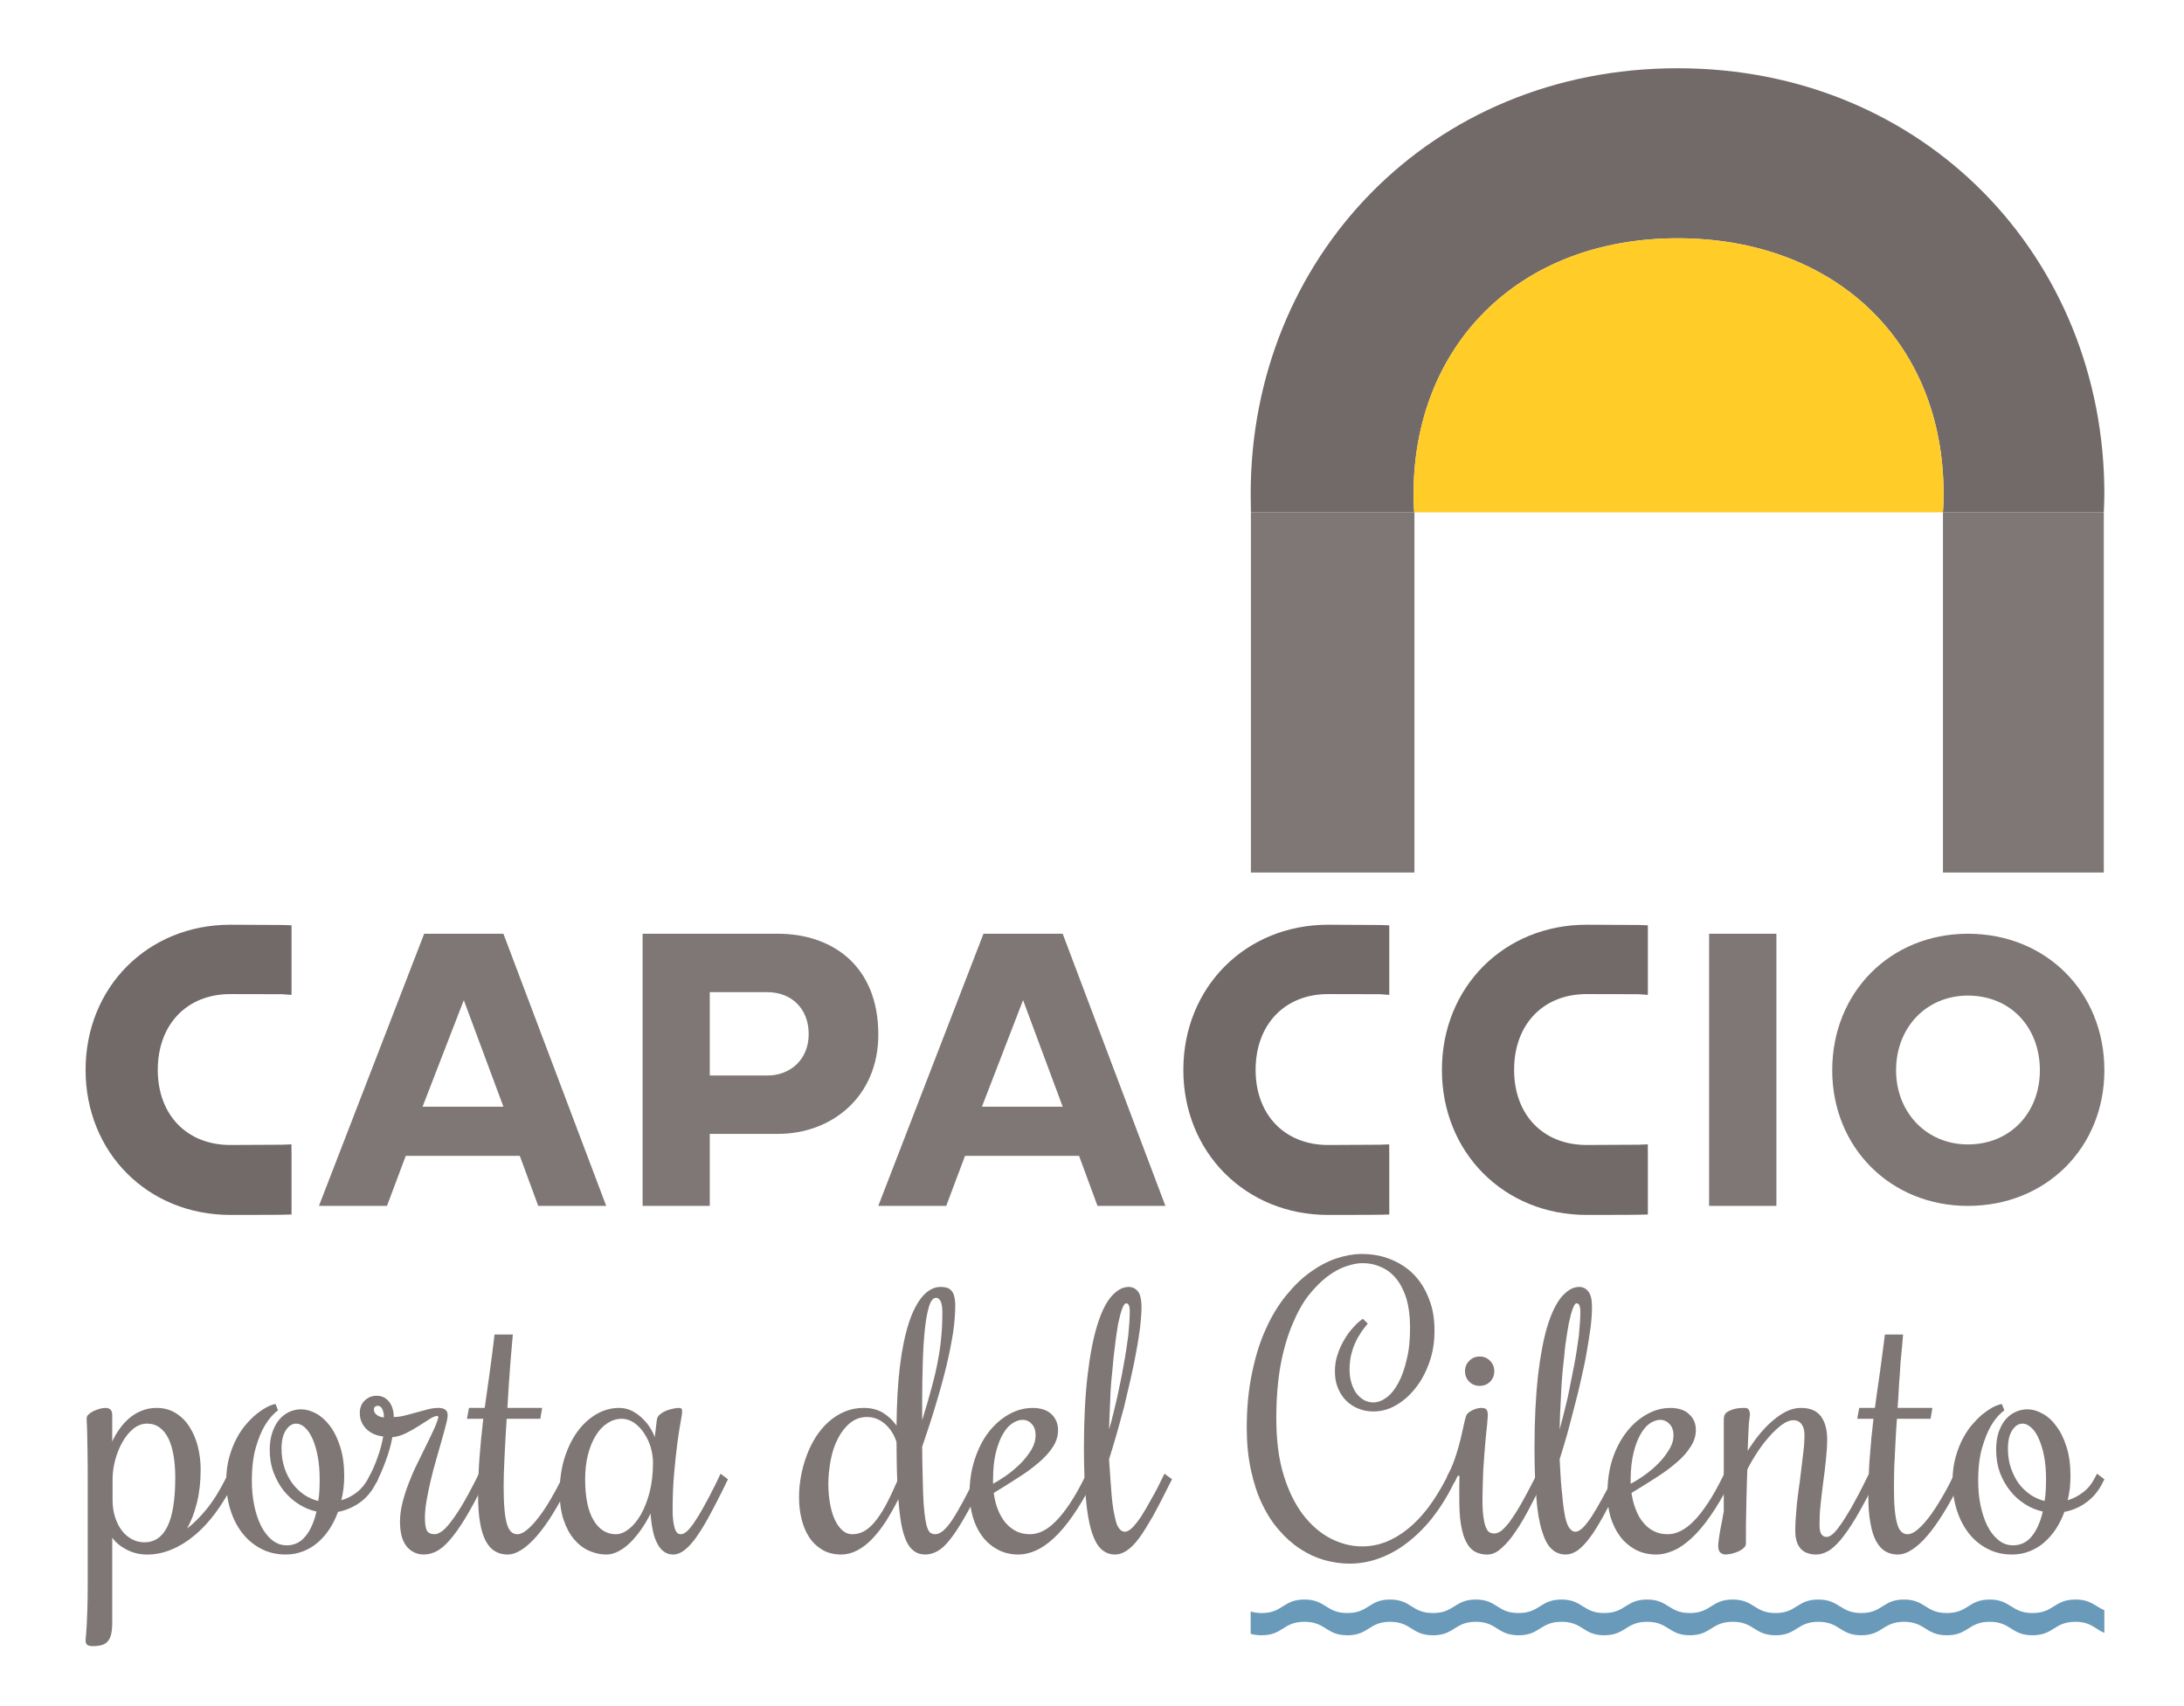 <?xml version="1.0" encoding="utf-8"?>
<!-- Generator: Adobe Illustrator 17.0.0, SVG Export Plug-In . SVG Version: 6.00 Build 0)  -->
<!DOCTYPE svg PUBLIC "-//W3C//DTD SVG 1.1//EN" "http://www.w3.org/Graphics/SVG/1.1/DTD/svg11.dtd">
<svg version="1.1" id="Livello_1" xmlns="http://www.w3.org/2000/svg" xmlns:xlink="http://www.w3.org/1999/xlink" x="0px" y="0px"
	 width="192px" height="150px" viewBox="0 0 192 150" enable-background="new 0 0 192 150" xml:space="preserve">
<g>
	<g>
		<g>
			<g>
				<path fill="#699ABA" d="M182.456,140.63c-1.887,0-1.887,1.187-3.776,1.187c-1.886,0-1.886-1.187-3.761-1.187
					c-1.877,0-1.877,1.187-3.766,1.187c-1.888,0-1.888-1.187-3.775-1.187c-1.871,0-1.871,1.187-3.749,1.187
					c-1.889,0-1.889-1.187-3.778-1.187c-1.883,0-1.883,1.187-3.757,1.187c-1.88,0-1.88-1.187-3.769-1.187
					c-1.888,0-1.888,1.187-3.766,1.187c-1.877,0-1.877-1.187-3.758-1.187c-1.888,0-1.888,1.187-3.777,1.187
					c-1.878,0-1.878-1.187-3.75-1.187c-1.887,0-1.887,1.187-3.776,1.187c-1.887,0-1.887-1.187-3.749-1.187
					c-1.887,0-1.887,1.187-3.775,1.187c-1.888,0-1.888-1.187-3.777-1.187c-1.86,0-1.86,1.187-3.748,1.187
					c-1.888,0-1.888-1.187-3.776-1.187c-1.889,0-1.889,1.187-3.748,1.187c-0.411,0-0.719-0.056-0.975-0.144v1.969
					c0.255,0.077,0.564,0.129,0.975,0.129c1.86,0,1.86-1.184,3.749-1.184c1.647,0,1.873,0.903,3.123,1.13
					c0.209,0.034,0.411,0.055,0.654,0.055c1.888,0,1.888-1.184,3.748-1.184c1.889,0,1.889,1.184,3.777,1.184
					c0.427,0,0.745-0.059,1.035-0.154c0.933-0.316,1.28-1.031,2.743-1.031c1.86,0,1.86,1.184,3.749,1.184
					c1.889,0,1.889-1.184,3.777-1.184c1.888,0,1.888,1.184,3.748,1.184c1.887,0,1.887-1.184,3.776-1.184
					c1.887,0,1.887,1.184,3.756,1.184c1.88,0,1.88-1.184,3.769-1.184c1.887,0,1.887,1.184,3.769,1.184
					c1.876,0,1.876-1.184,3.755-1.184c1.89,0,1.89,1.184,3.777,1.184c1.881,0,1.881-1.184,3.757-1.184
					c1.88,0,1.88,1.184,3.768,1.184c1.888,0,1.888-1.184,3.766-1.184c1.875,0,1.875,1.184,3.76,1.184
					c1.886,0,1.886-1.184,3.774-1.184c1.353,0,1.729,0.635,2.544,0.977v-1.991C184.183,141.227,183.812,140.63,182.456,140.63"/>
			</g>
		</g>
		<g>
			<g>
				<polygon fill="#7F7775" points="184.949,45.044 184.901,45.044 170.809,45.044 170.809,76.711 184.949,76.711 				"/>
				<polygon fill="#7F7775" points="109.989,45.044 109.97,45.044 109.97,76.711 124.346,76.711 124.346,45.044 				"/>
			</g>
			<path fill="#716A69" d="M124.271,43.421c0-12.88,9.081-22.472,23.214-22.472c13.703,0,23.38,8.968,23.38,22.472
				c0,0.546-0.013,1.091-0.06,1.623h14.144c0.022-0.531,0.049-1.075,0.049-1.623C184.998,22.701,169.224,6,147.485,6
				c-21.76,0-37.535,16.701-37.535,37.421c0,0.547,0.007,1.091,0.02,1.623h14.359C124.281,44.512,124.271,43.968,124.271,43.421z"/>
		</g>
		<g>
			<g>
				<path fill="#7F7775" d="M37.29,82.094h6.966l9.037,23.928h-5.976l-1.62-4.399H35.671l-1.651,4.399h-5.982L37.29,82.094z
					 M37.148,97.299h7.108l-3.482-9.365L37.148,97.299z"/>
				<path fill="#7F7775" d="M56.492,82.094h11.891c4.744,0,8.832,2.781,8.832,8.865c0,5.461-4.088,8.732-8.832,8.732h-5.986v6.33
					h-5.905V82.094z M62.397,87.23v7.327h5.069c2.045,0,3.628-1.441,3.628-3.631c0-2.321-1.583-3.696-3.628-3.696H62.397z"/>
				<path fill="#7F7775" d="M86.46,82.094h6.963l9.03,23.928h-5.97l-1.619-4.399H84.837l-1.653,4.399h-5.972L86.46,82.094z
					 M86.324,97.299h7.099l-3.483-9.365L86.324,97.299z"/>
			</g>
			<path fill="#716A69" d="M116.748,81.302c-7.233,0-12.718,5.491-12.718,12.763c0,7.262,5.485,12.75,12.718,12.75
				c0.053,0,4.445-0.002,4.637-0.019l0.749-0.019v-5.341l-0.007-0.825l-0.811,0.032c-0.28,0.007-4.204,0.023-4.568,0.023
				c-3.801,0-6.365-2.654-6.365-6.601c0-3.996,2.565-6.666,6.365-6.666c0.312,0,4.321,0.004,4.564,0.01l0.822,0.06v-6.115
				l-0.749-0.029C121.191,81.32,116.799,81.302,116.748,81.302z"/>
			<path fill="#716A69" d="M139.48,87.399c0.312,0,4.293,0.004,4.537,0.01l0.849,0.058v-6.114l-0.776-0.029
				c-0.194-0.004-4.576-0.022-4.609-0.022c-7.262,0-12.719,5.491-12.719,12.763c0,7.262,5.457,12.75,12.719,12.75
				c0.033,0,4.417-0.002,4.609-0.019l0.776-0.019v-5.341l-0.005-0.825l-0.839,0.032c-0.255,0.007-4.178,0.023-4.541,0.023
				c-3.828,0-6.372-2.654-6.372-6.601C133.108,90.069,135.652,87.399,139.48,87.399z"/>
			<path fill="#716A69" d="M20.242,81.302c-7.251,0-12.718,5.491-12.718,12.763c0,7.262,5.467,12.75,12.718,12.75
				c0.04,0,4.428-0.002,4.624-0.019l0.763-0.019v-5.341l-0.007-0.825l-0.827,0.032c-0.264,0.007-4.188,0.023-4.552,0.023
				c-3.813,0-6.373-2.654-6.373-6.601c0-3.996,2.561-6.666,6.373-6.666c0.313,0,4.302,0.004,4.545,0.01l0.841,0.058v-6.114
				l-0.763-0.029C24.668,81.32,20.281,81.302,20.242,81.302z"/>
			<path fill="#7F7775" d="M150.25,82.094h5.917v23.928h-5.917V82.094z"/>
			<path fill="#7F7775" d="M173.001,82.094c6.879,0,11.999,5.13,11.999,12.004c0,6.792-5.119,11.924-11.999,11.924
				c-6.796,0-11.926-5.132-11.926-11.924C161.076,87.225,166.205,82.094,173.001,82.094z M173.001,100.617
				c3.766,0,6.329-2.828,6.329-6.518c0-3.76-2.563-6.567-6.329-6.567c-3.656,0-6.313,2.807-6.313,6.567
				C166.689,97.789,169.346,100.617,173.001,100.617z"/>
		</g>
		<g>
			<g>
				<path fill="#7F7775" d="M9.867,126.74c0.175-0.388,0.389-0.762,0.649-1.119c0.249-0.352,0.532-0.672,0.862-0.946
					c0.325-0.274,0.682-0.49,1.084-0.647c0.4-0.162,0.835-0.245,1.305-0.245c0.633,0,1.188,0.15,1.671,0.449
					c0.483,0.293,0.888,0.695,1.208,1.196c0.327,0.497,0.573,1.075,0.743,1.726c0.166,0.662,0.251,1.34,0.251,2.043
					c0,1.078-0.11,2.051-0.326,2.922c-0.215,0.86-0.5,1.62-0.868,2.268c0.561-0.43,1.139-1,1.721-1.714
					c0.582-0.712,1.159-1.639,1.722-2.77l0.158-0.333l0.646,0.488l-0.156,0.332c-0.48,0.967-1.017,1.836-1.591,2.618
					c-0.576,0.773-1.186,1.434-1.831,1.97c-0.646,0.542-1.321,0.959-2.025,1.252c-0.702,0.294-1.419,0.444-2.154,0.444
					c-0.647,0-1.251-0.145-1.802-0.427c-0.55-0.287-0.975-0.637-1.266-1.057v7.445c0,0.399-0.031,0.734-0.085,0.996
					c-0.058,0.269-0.154,0.484-0.29,0.646c-0.13,0.165-0.307,0.281-0.525,0.349c-0.218,0.065-0.49,0.1-0.8,0.1
					c-0.242,0-0.41-0.039-0.504-0.117c-0.097-0.076-0.139-0.199-0.139-0.371c0-0.072,0.005-0.201,0.03-0.395
					c0.019-0.186,0.038-0.471,0.063-0.856c0.023-0.381,0.037-0.887,0.062-1.51c0.024-0.627,0.031-1.42,0.031-2.384v-8.703
					c0-1.161-0.002-2.091-0.017-2.791c-0.012-0.696-0.017-1.245-0.031-1.64c-0.012-0.395-0.017-0.673-0.033-0.839
					c-0.009-0.17-0.012-0.318-0.012-0.444c0-0.099,0.052-0.211,0.155-0.31c0.104-0.105,0.243-0.199,0.409-0.284
					c0.17-0.082,0.352-0.155,0.541-0.213c0.196-0.054,0.386-0.085,0.56-0.085c0.177,0,0.323,0.048,0.424,0.142
					c0.108,0.094,0.16,0.26,0.16,0.503V126.74z M12.935,125.163c-0.441,0-0.85,0.153-1.22,0.457
					c-0.37,0.306-0.696,0.697-0.957,1.178c-0.269,0.473-0.482,0.997-0.633,1.575c-0.152,0.579-0.229,1.142-0.229,1.683v1.816
					c0,0.563,0.077,1.078,0.229,1.54c0.151,0.46,0.355,0.853,0.607,1.181c0.25,0.32,0.548,0.569,0.89,0.745
					c0.337,0.175,0.701,0.263,1.072,0.263c0.892,0,1.567-0.465,2.024-1.39c0.455-0.92,0.69-2.367,0.69-4.342
					c0-0.672-0.053-1.294-0.145-1.869c-0.094-0.578-0.243-1.078-0.439-1.496c-0.204-0.423-0.455-0.746-0.773-0.985
					C13.735,125.284,13.365,125.163,12.935,125.163z"/>
				<path fill="#7F7775" d="M33.233,130.056l-0.174,0.332c-0.353,0.719-0.831,1.285-1.422,1.71
					c-0.594,0.425-1.238,0.699-1.925,0.826c-0.191,0.538-0.435,1.03-0.733,1.488c-0.298,0.457-0.641,0.853-1.026,1.19
					c-0.381,0.334-0.81,0.595-1.288,0.78c-0.476,0.193-0.994,0.29-1.552,0.29c-0.805,0-1.533-0.173-2.178-0.516
					c-0.643-0.339-1.193-0.799-1.647-1.386c-0.45-0.58-0.796-1.264-1.038-2.042c-0.243-0.782-0.361-1.62-0.361-2.511
					c0-0.778,0.088-1.483,0.267-2.119c0.181-0.633,0.404-1.198,0.677-1.698c0.271-0.502,0.577-0.935,0.914-1.305
					c0.335-0.374,0.668-0.68,0.994-0.921c0.32-0.24,0.621-0.422,0.887-0.543c0.267-0.121,0.468-0.182,0.606-0.182l0.201,0.551
					c-0.429,0.314-0.81,0.756-1.145,1.319c-0.296,0.485-0.562,1.125-0.795,1.922c-0.235,0.795-0.355,1.79-0.355,2.976
					c0,0.721,0.064,1.424,0.205,2.108c0.133,0.682,0.336,1.285,0.594,1.81c0.267,0.525,0.587,0.947,0.972,1.259
					c0.383,0.313,0.815,0.47,1.299,0.47c0.658,0,1.209-0.262,1.641-0.795c0.439-0.526,0.759-1.257,0.97-2.176
					c-0.546-0.119-1.066-0.334-1.558-0.647c-0.494-0.312-0.927-0.706-1.309-1.169c-0.373-0.471-0.676-1.006-0.902-1.615
					c-0.228-0.606-0.34-1.272-0.34-1.982c0-0.59,0.078-1.104,0.231-1.554c0.153-0.443,0.354-0.82,0.604-1.114
					c0.252-0.297,0.544-0.522,0.873-0.677c0.33-0.15,0.681-0.229,1.048-0.229c0.429,0,0.869,0.122,1.321,0.367
					c0.451,0.247,0.859,0.614,1.227,1.104c0.366,0.488,0.664,1.099,0.894,1.831c0.236,0.735,0.351,1.591,0.351,2.568
					c0,0.366-0.022,0.73-0.063,1.086c-0.045,0.353-0.108,0.704-0.189,1.038c0.505-0.148,0.961-0.384,1.38-0.713
					c0.411-0.32,0.752-0.751,1.026-1.288l0.176-0.333L33.233,130.056z M24.751,127.352c0,0.62,0.085,1.191,0.262,1.709
					c0.173,0.519,0.404,0.977,0.699,1.365c0.297,0.393,0.638,0.725,1.021,0.987c0.39,0.26,0.808,0.443,1.246,0.551
					c0.051-0.294,0.087-0.6,0.1-0.918c0.017-0.324,0.024-0.654,0.024-0.991c0-0.74-0.059-1.413-0.171-2.02
					c-0.115-0.602-0.268-1.115-0.455-1.54c-0.194-0.424-0.412-0.754-0.662-0.982c-0.252-0.232-0.513-0.35-0.771-0.35
					c-0.358,0-0.662,0.195-0.912,0.577C24.879,126.125,24.751,126.66,24.751,127.352z"/>
				<path fill="#7F7775" d="M32.431,129.901l0.159-0.333c0.156-0.311,0.3-0.64,0.432-0.972c0.127-0.339,0.244-0.654,0.338-0.955
					c0.092-0.294,0.168-0.562,0.216-0.799c0.057-0.241,0.091-0.421,0.115-0.547c-0.275-0.03-0.538-0.095-0.789-0.199
					c-0.25-0.108-0.471-0.245-0.657-0.426c-0.194-0.177-0.342-0.388-0.449-0.632c-0.115-0.243-0.165-0.517-0.165-0.821
					c0-0.241,0.041-0.456,0.125-0.644c0.08-0.187,0.195-0.341,0.338-0.467c0.138-0.127,0.297-0.23,0.471-0.297
					c0.174-0.063,0.355-0.097,0.541-0.097c0.255,0,0.471,0.053,0.666,0.155c0.188,0.107,0.343,0.245,0.472,0.418
					c0.124,0.171,0.217,0.374,0.279,0.595c0.063,0.229,0.093,0.458,0.093,0.701c0.298,0,0.612-0.038,0.952-0.124
					c0.347-0.087,0.687-0.179,1.033-0.275c0.35-0.1,0.689-0.192,1.026-0.275c0.334-0.088,0.644-0.125,0.924-0.125
					c0.243,0,0.435,0.051,0.585,0.15c0.145,0.097,0.218,0.264,0.218,0.494c0,0.17-0.046,0.447-0.15,0.829
					c-0.097,0.392-0.221,0.844-0.368,1.358c-0.146,0.512-0.307,1.072-0.476,1.671c-0.178,0.606-0.335,1.215-0.483,1.828
					c-0.146,0.614-0.269,1.211-0.371,1.789c-0.097,0.572-0.15,1.087-0.15,1.542c0,0.568,0.065,0.949,0.191,1.15
					c0.124,0.197,0.35,0.294,0.674,0.294c0.139,0,0.307-0.062,0.511-0.18c0.209-0.118,0.456-0.354,0.747-0.709
					c0.294-0.349,0.643-0.856,1.05-1.508c0.401-0.657,0.871-1.521,1.408-2.59l0.156-0.333l0.645,0.488l-0.158,0.332
					c-0.631,1.257-1.191,2.294-1.683,3.104c-0.491,0.807-0.947,1.446-1.363,1.914c-0.412,0.475-0.805,0.805-1.172,0.989
					c-0.369,0.185-0.735,0.277-1.101,0.277c-0.616,0-1.123-0.24-1.514-0.714c-0.384-0.469-0.582-1.2-0.582-2.187
					c0-0.535,0.075-1.089,0.223-1.668c0.143-0.577,0.327-1.147,0.55-1.72c0.221-0.575,0.465-1.137,0.74-1.69
					c0.273-0.563,0.531-1.087,0.776-1.584c0.246-0.495,0.474-0.966,0.67-1.396c0.201-0.429,0.34-0.804,0.423-1.132l-0.092-0.094
					c-0.17,0-0.395,0.091-0.676,0.269c-0.28,0.178-0.601,0.376-0.951,0.606c-0.354,0.226-0.73,0.439-1.126,0.639
					c-0.399,0.198-0.802,0.32-1.213,0.356c-0.02,0.15-0.064,0.363-0.133,0.65c-0.068,0.283-0.158,0.598-0.275,0.941
					c-0.117,0.349-0.245,0.702-0.392,1.07c-0.149,0.368-0.301,0.718-0.458,1.038l-0.156,0.332L32.431,129.901z M33.202,123.596
					c-0.097,0-0.177,0.029-0.238,0.092c-0.063,0.063-0.095,0.131-0.095,0.219c0,0.125,0.032,0.234,0.095,0.324
					c0.061,0.091,0.141,0.162,0.238,0.218c0.095,0.058,0.189,0.099,0.291,0.128c0.1,0.024,0.187,0.036,0.26,0.036
					c0-0.29-0.046-0.535-0.146-0.733C33.514,123.69,33.38,123.596,33.202,123.596z"/>
				<path fill="#7F7775" d="M42.03,131.508c0-1.115,0.041-2.23,0.123-3.353c0.087-1.125,0.194-2.26,0.333-3.417h-1.434l0.177-0.955
					h1.383c0.148-1.07,0.296-2.142,0.452-3.219c0.147-1.074,0.287-2.156,0.412-3.233h1.609c-0.026,0.224-0.055,0.558-0.09,1
					c-0.034,0.437-0.08,0.933-0.126,1.511c-0.047,0.57-0.091,1.193-0.136,1.867c-0.042,0.676-0.079,1.372-0.126,2.074h3.052
					l-0.157,0.955h-2.958c-0.039,0.604-0.073,1.188-0.107,1.767c-0.029,0.578-0.06,1.124-0.086,1.643
					c-0.028,0.519-0.047,0.994-0.058,1.433c-0.006,0.434-0.017,0.807-0.017,1.123c0,0.801,0.026,1.461,0.075,1.999
					c0.045,0.533,0.121,0.967,0.217,1.292c0.099,0.325,0.225,0.552,0.378,0.691c0.152,0.136,0.328,0.202,0.528,0.202
					c0.262,0,0.557-0.131,0.874-0.401c0.323-0.263,0.652-0.624,0.999-1.074c0.347-0.453,0.701-0.978,1.053-1.584
					c0.356-0.6,0.703-1.244,1.038-1.927l0.156-0.333l0.65,0.488l-0.161,0.332c-0.478,0.978-0.962,1.854-1.438,2.63
					c-0.474,0.779-0.948,1.435-1.409,1.975c-0.461,0.537-0.914,0.956-1.353,1.24c-0.436,0.291-0.861,0.439-1.276,0.439
					c-0.408,0-0.772-0.097-1.094-0.29c-0.32-0.185-0.587-0.49-0.81-0.901c-0.217-0.414-0.388-0.947-0.497-1.599
					C42.088,133.231,42.03,132.439,42.03,131.508z"/>
				<path fill="#7F7775" d="M59.131,132.767c0,0.598,0.052,1.102,0.161,1.507c0.102,0.412,0.286,0.614,0.551,0.614
					c0.16,0,0.325-0.075,0.507-0.226c0.185-0.153,0.395-0.402,0.638-0.748c0.242-0.346,0.516-0.793,0.825-1.346
					c0.312-0.549,0.667-1.226,1.066-2.023l0.469-0.976l0.646,0.488l-0.473,0.976c-0.437,0.884-0.854,1.674-1.231,2.371
					c-0.388,0.701-0.753,1.288-1.095,1.773c-0.342,0.477-0.689,0.852-1.013,1.106c-0.334,0.254-0.666,0.39-0.988,0.39
					c-0.349,0-0.633-0.097-0.872-0.29c-0.24-0.185-0.43-0.443-0.586-0.776c-0.165-0.328-0.282-0.712-0.364-1.151
					c-0.087-0.434-0.148-0.897-0.178-1.389c-0.249,0.501-0.525,0.974-0.831,1.407c-0.304,0.437-0.624,0.812-0.95,1.142
					c-0.333,0.324-0.673,0.581-1.034,0.767c-0.359,0.193-0.711,0.29-1.07,0.29c-0.524,0-1.033-0.113-1.528-0.334
					c-0.492-0.217-0.93-0.554-1.314-1.008c-0.383-0.45-0.689-1.022-0.919-1.706c-0.231-0.69-0.344-1.498-0.344-2.436
					c0-1.086,0.141-2.086,0.422-2.998c0.286-0.902,0.667-1.686,1.147-2.339c0.485-0.658,1.041-1.163,1.675-1.528
					c0.624-0.36,1.286-0.541,1.978-0.541c0.42,0,0.81,0.094,1.169,0.279c0.351,0.188,0.663,0.421,0.929,0.689
					c0.271,0.26,0.49,0.549,0.671,0.848c0.181,0.297,0.302,0.552,0.365,0.759l0.185-1.526c0.026-0.194,0.121-0.369,0.298-0.499
					c0.168-0.136,0.366-0.244,0.569-0.327c0.211-0.072,0.416-0.131,0.616-0.17c0.197-0.034,0.344-0.053,0.423-0.053
					c0.127,0,0.209,0.021,0.257,0.063c0.036,0.038,0.061,0.124,0.061,0.247c0,0.158-0.048,0.478-0.139,0.952
					c-0.087,0.481-0.184,1.09-0.281,1.828c-0.097,0.737-0.189,1.61-0.28,2.602C59.179,130.473,59.131,131.569,59.131,132.767z
					 M57.406,128.613c0-0.485-0.077-0.957-0.218-1.43c-0.15-0.463-0.355-0.874-0.604-1.238c-0.25-0.362-0.546-0.658-0.873-0.876
					c-0.328-0.217-0.679-0.332-1.046-0.332c-0.453,0-0.871,0.134-1.266,0.39c-0.395,0.253-0.734,0.616-1.026,1.085
					c-0.286,0.466-0.518,1.028-0.684,1.685c-0.169,0.655-0.247,1.378-0.247,2.159c0,1.577,0.245,2.777,0.737,3.599
					c0.49,0.822,1.145,1.233,1.962,1.233c0.361,0,0.73-0.141,1.113-0.433c0.381-0.287,0.735-0.703,1.052-1.238
					c0.32-0.542,0.582-1.203,0.791-1.975C57.297,130.466,57.406,129.588,57.406,128.613z"/>
				<path fill="#7F7775" d="M73.953,136.672c-0.638,0-1.191-0.139-1.658-0.413c-0.462-0.275-0.854-0.642-1.158-1.11
					c-0.305-0.463-0.526-1.005-0.674-1.613c-0.151-0.609-0.218-1.252-0.218-1.936c0-0.599,0.059-1.208,0.174-1.823
					c0.109-0.62,0.281-1.222,0.496-1.803c0.215-0.582,0.486-1.129,0.804-1.635c0.33-0.507,0.699-0.957,1.123-1.33
					c0.423-0.376,0.888-0.676,1.407-0.897c0.522-0.218,1.074-0.33,1.68-0.33c0.677,0,1.257,0.153,1.74,0.456
					c0.468,0.305,0.86,0.676,1.147,1.115c0.018-1.979,0.114-3.737,0.301-5.255c0.186-1.518,0.456-2.794,0.793-3.828
					c0.34-1.022,0.757-1.805,1.223-2.329c0.478-0.531,0.999-0.796,1.557-0.796c0.206,0,0.383,0.026,0.548,0.066
					c0.158,0.053,0.301,0.139,0.403,0.266c0.117,0.126,0.204,0.29,0.249,0.508c0.058,0.218,0.088,0.494,0.088,0.831
					c0,0.687-0.064,1.483-0.194,2.383c-0.144,0.897-0.333,1.871-0.588,2.922c-0.256,1.056-0.563,2.178-0.927,3.366
					c-0.35,1.191-0.758,2.43-1.199,3.71c0.007,1.118,0.029,2.091,0.053,2.91c0.013,0.819,0.041,1.507,0.075,2.076
					c0.049,0.565,0.087,1.026,0.148,1.384c0.058,0.357,0.123,0.633,0.208,0.827c0.07,0.196,0.163,0.326,0.279,0.396
					c0.116,0.062,0.238,0.097,0.368,0.097c0.243,0,0.488-0.105,0.733-0.32c0.246-0.214,0.515-0.536,0.795-0.961
					c0.279-0.422,0.584-0.949,0.919-1.567c0.332-0.615,0.699-1.328,1.096-2.138l0.178-0.333l0.644,0.488l-0.18,0.332
					c-0.609,1.226-1.136,2.246-1.601,3.046c-0.47,0.803-0.881,1.446-1.271,1.927c-0.377,0.486-0.742,0.823-1.097,1.016
					c-0.341,0.19-0.704,0.294-1.078,0.294c-0.366,0-0.691-0.092-0.951-0.277c-0.27-0.185-0.507-0.474-0.692-0.87
					c-0.185-0.393-0.339-0.895-0.457-1.509c-0.106-0.613-0.195-1.348-0.259-2.208c-0.366,0.732-0.752,1.396-1.13,1.996
					c-0.393,0.598-0.792,1.11-1.213,1.534c-0.407,0.427-0.851,0.754-1.29,0.982C74.892,136.553,74.432,136.672,73.953,136.672z
					 M76.237,124.581c-0.577,0-1.074,0.181-1.503,0.525c-0.429,0.356-0.791,0.814-1.072,1.372c-0.291,0.565-0.502,1.191-0.633,1.895
					c-0.131,0.703-0.209,1.406-0.209,2.108c0,0.579,0.051,1.132,0.142,1.666c0.089,0.527,0.22,0.993,0.404,1.409
					c0.183,0.407,0.403,0.731,0.67,0.976c0.268,0.237,0.563,0.356,0.914,0.356c0.336,0,0.662-0.081,0.981-0.25
					c0.317-0.165,0.64-0.437,0.951-0.808c0.311-0.375,0.638-0.854,0.967-1.451c0.317-0.589,0.662-1.314,1.031-2.16
					c-0.017-0.503-0.039-1.044-0.046-1.615c-0.005-0.57-0.02-1.181-0.02-1.831c-0.226-0.685-0.582-1.216-1.046-1.609
					C77.307,124.78,76.793,124.581,76.237,124.581z M82.845,115.396c0-0.48-0.057-0.817-0.16-1.008
					c-0.115-0.195-0.241-0.288-0.39-0.288c-0.249,0-0.457,0.244-0.613,0.733c-0.155,0.487-0.279,1.152-0.368,1.979
					c-0.091,0.827-0.153,1.782-0.187,2.877c-0.034,1.093-0.058,2.238-0.058,3.448v1.729c0.33-1.059,0.608-2.012,0.831-2.862
					c0.236-0.851,0.42-1.644,0.552-2.377c0.143-0.735,0.238-1.44,0.301-2.123C82.815,116.818,82.845,116.115,82.845,115.396z"/>
				<path fill="#7F7775" d="M90.551,134.888c0.368,0,0.754-0.096,1.129-0.281c0.389-0.188,0.767-0.486,1.162-0.883
					c0.395-0.399,0.798-0.917,1.22-1.546c0.425-0.638,0.854-1.393,1.288-2.277l0.169-0.333l0.644,0.488l-0.154,0.332
					c-0.575,1.126-1.145,2.083-1.703,2.877c-0.555,0.8-1.106,1.453-1.652,1.955c-0.544,0.507-1.072,0.873-1.593,1.101
					c-0.522,0.233-1.033,0.352-1.519,0.352c-0.678,0-1.287-0.145-1.815-0.427c-0.541-0.287-0.994-0.669-1.363-1.159
					c-0.366-0.488-0.645-1.055-0.834-1.699c-0.19-0.644-0.298-1.324-0.298-2.034c0-1.135,0.155-2.167,0.475-3.098
					c0.308-0.924,0.716-1.719,1.235-2.384c0.519-0.657,1.119-1.17,1.77-1.537c0.667-0.366,1.348-0.55,2.071-0.55
					c0.713,0,1.266,0.185,1.657,0.55c0.373,0.367,0.576,0.828,0.576,1.381c0,0.537-0.152,1.037-0.457,1.5
					c-0.306,0.473-0.724,0.932-1.244,1.373c-0.519,0.447-1.111,0.887-1.802,1.322c-0.679,0.438-1.389,0.883-2.149,1.348
					c0.068,0.541,0.193,1.043,0.373,1.486c0.18,0.447,0.4,0.827,0.674,1.149c0.274,0.319,0.599,0.564,0.946,0.739
					C89.719,134.807,90.117,134.888,90.551,134.888z M91.041,126.189c0-0.418-0.104-0.752-0.338-0.995
					c-0.22-0.243-0.496-0.362-0.826-0.362c-0.274,0-0.555,0.102-0.861,0.296c-0.305,0.19-0.582,0.499-0.829,0.923
					c-0.262,0.427-0.461,0.973-0.635,1.634c-0.161,0.657-0.25,1.465-0.25,2.403v0.364c0.349-0.187,0.749-0.437,1.191-0.746
					c0.432-0.309,0.834-0.657,1.221-1.03c0.372-0.377,0.685-0.778,0.95-1.203C90.915,127.046,91.041,126.618,91.041,126.189z"/>
				<path fill="#7F7775" d="M98.894,134.669c0.187,0,0.417-0.123,0.662-0.369c0.245-0.245,0.502-0.584,0.795-1.016
					c0.265-0.43,0.568-0.936,0.878-1.511c0.338-0.573,0.655-1.201,0.975-1.873l0.17-0.333l0.66,0.488l-0.169,0.332
					c-0.553,1.117-1.047,2.067-1.478,2.86c-0.46,0.793-0.848,1.441-1.221,1.949c-0.372,0.511-0.735,0.881-1.089,1.117
					c-0.354,0.239-0.681,0.359-1.043,0.359c-0.48,0-0.872-0.158-1.22-0.471c-0.34-0.309-0.619-0.828-0.854-1.558
					c-0.221-0.724-0.395-1.689-0.497-2.884c-0.115-1.197-0.173-2.676-0.173-4.437c0-2.497,0.112-4.638,0.325-6.429
					c0.212-1.786,0.492-3.253,0.857-4.41c0.349-1.142,0.773-1.99,1.255-2.532c0.484-0.533,0.979-0.806,1.49-0.806
					c0.335,0,0.591,0.126,0.82,0.386c0.201,0.258,0.315,0.718,0.315,1.39c0,0.522-0.051,1.127-0.124,1.798
					c-0.104,0.67-0.19,1.384-0.349,2.149c-0.128,0.767-0.301,1.56-0.487,2.385c-0.187,0.823-0.379,1.646-0.575,2.459
					c-0.227,0.81-0.427,1.606-0.659,2.394c-0.231,0.779-0.433,1.506-0.658,2.192c0.091,1.291,0.155,2.344,0.226,3.167
					c0.072,0.824,0.179,1.475,0.295,1.947c0.088,0.469,0.214,0.797,0.377,0.981C98.532,134.577,98.708,134.669,98.894,134.669z
					 M99.32,115.296c0-0.22-0.013-0.388-0.07-0.516c-0.057-0.13-0.131-0.192-0.247-0.192c-0.121,0-0.24,0.168-0.357,0.488
					c-0.12,0.331-0.236,0.765-0.353,1.328c-0.086,0.554-0.197,1.202-0.273,1.936c-0.104,0.732-0.177,1.506-0.245,2.33
					c-0.097,0.825-0.155,1.669-0.177,2.53c-0.051,0.858-0.065,1.686-0.099,2.483c0.276-0.921,0.486-1.867,0.716-2.842
					c0.2-0.965,0.416-1.909,0.564-2.819c0.173-0.915,0.301-1.774,0.408-2.594C99.267,116.621,99.32,115.903,99.32,115.296z"/>
			</g>
			<g>
				<path fill="#7F7775" d="M112.203,124.706c0,1.892,0.204,3.541,0.632,4.945c0.428,1.407,1,2.573,1.708,3.51
					c0.721,0.929,1.522,1.631,2.435,2.1c0.912,0.468,1.836,0.698,2.772,0.698c0.708,0,1.373-0.125,2.048-0.375
					c0.643-0.253,1.301-0.631,1.922-1.132c0.65-0.503,1.239-1.135,1.826-1.892c0.568-0.751,1.114-1.64,1.638-2.658l0.149-0.333
					l0.659,0.488l-0.179,0.332c-0.563,1.164-1.217,2.191-1.904,3.074c-0.704,0.876-1.453,1.616-2.244,2.207
					c-0.761,0.592-1.596,1.04-2.446,1.345c-0.822,0.305-1.71,0.458-2.578,0.458c-0.745,0-1.489-0.11-2.251-0.324
					c-0.738-0.216-1.426-0.536-2.095-0.977c-0.669-0.433-1.284-0.983-1.848-1.639c-0.589-0.663-1.081-1.437-1.503-2.322
					c-0.425-0.888-0.742-1.89-0.982-3.01c-0.24-1.114-0.359-2.342-0.359-3.685c0-1.773,0.165-3.381,0.467-4.823
					c0.302-1.443,0.688-2.727,1.216-3.858c0.5-1.125,1.101-2.105,1.775-2.934c0.675-0.827,1.368-1.516,2.127-2.054
					c0.749-0.535,1.497-0.941,2.282-1.204c0.785-0.261,1.524-0.395,2.219-0.395c0.953,0,1.813,0.156,2.603,0.484
					c0.763,0.313,1.464,0.769,2.024,1.349c0.559,0.583,0.996,1.289,1.31,2.128c0.34,0.833,0.482,1.756,0.482,2.778
					c0,0.974-0.137,1.894-0.439,2.754c-0.302,0.86-0.687,1.608-1.2,2.255c-0.502,0.649-1.065,1.154-1.72,1.537
					c-0.632,0.377-1.305,0.562-2.022,0.562c-0.456,0-0.914-0.082-1.302-0.247c-0.42-0.164-0.781-0.405-1.087-0.708
					c-0.303-0.303-0.547-0.676-0.727-1.123c-0.182-0.434-0.258-0.921-0.258-1.464c0-0.508,0.071-1.01,0.241-1.481
					c0.149-0.479,0.361-0.916,0.603-1.321c0.235-0.409,0.5-0.761,0.796-1.07c0.268-0.317,0.56-0.56,0.82-0.733l0.427,0.422
					c-0.204,0.256-0.429,0.527-0.616,0.813c-0.189,0.285-0.366,0.599-0.502,0.924c-0.162,0.332-0.256,0.689-0.356,1.065
					c-0.074,0.379-0.125,0.789-0.125,1.225c0,0.456,0.058,0.857,0.173,1.218c0.117,0.356,0.254,0.66,0.444,0.909
					c0.215,0.255,0.422,0.442,0.67,0.578c0.248,0.132,0.534,0.196,0.798,0.196c0.406,0,0.786-0.148,1.164-0.431
					c0.407-0.295,0.735-0.714,1.038-1.279c0.306-0.558,0.553-1.251,0.737-2.073c0.216-0.813,0.295-1.755,0.295-2.824
					c0-0.972-0.115-1.802-0.315-2.51c-0.229-0.708-0.523-1.301-0.901-1.76c-0.373-0.46-0.811-0.801-1.341-1.025
					c-0.504-0.231-1.052-0.342-1.654-0.342c-0.393,0-0.878,0.096-1.419,0.279c-0.543,0.185-1.091,0.478-1.648,0.902
					c-0.554,0.422-1.105,0.975-1.648,1.656c-0.541,0.694-0.999,1.541-1.423,2.558c-0.427,1.01-0.779,2.198-1.031,3.555
					C112.332,121.369,112.203,122.933,112.203,124.706z"/>
				<path fill="#7F7775" d="M128.161,129.746l-0.168,0.31l-0.169,0.332l-0.631-0.487l0.141-0.333
					c0.284-0.531,0.485-1.072,0.662-1.607c0.179-0.541,0.311-1.053,0.427-1.518c0.115-0.475,0.194-0.887,0.281-1.249
					c0.076-0.352,0.143-0.612,0.211-0.767c0.063-0.125,0.168-0.228,0.289-0.307c0.123-0.083,0.247-0.148,0.374-0.196
					c0.129-0.053,0.252-0.09,0.372-0.111c0.122-0.023,0.198-0.031,0.254-0.031c0.238,0,0.405,0.048,0.475,0.142
					c0.071,0.094,0.121,0.26,0.121,0.503c0,0.117-0.041,0.399-0.067,0.857c-0.055,0.457-0.11,1.028-0.171,1.713
					c-0.058,0.69-0.113,1.464-0.168,2.315c-0.026,0.854-0.067,1.741-0.067,2.654c0,0.657,0.046,1.178,0.109,1.564
					c0.061,0.381,0.133,0.669,0.243,0.856c0.083,0.192,0.199,0.31,0.32,0.364c0.121,0.049,0.244,0.075,0.368,0.075
					c0.176,0,0.361-0.07,0.586-0.217c0.2-0.149,0.445-0.406,0.74-0.778c0.265-0.375,0.609-0.875,0.975-1.513
					c0.367-0.638,0.793-1.438,1.29-2.415l0.174-0.333l0.63,0.488l-0.176,0.332c-0.385,0.781-0.796,1.546-1.176,2.297
					c-0.403,0.758-0.793,1.428-1.208,2.015c-0.387,0.585-0.804,1.065-1.222,1.425c-0.388,0.364-0.808,0.547-1.225,0.547
					c-0.43,0-0.798-0.09-1.106-0.262c-0.307-0.177-0.558-0.458-0.757-0.859c-0.219-0.4-0.358-0.926-0.468-1.583
					c-0.111-0.654-0.136-1.467-0.136-2.43c0-0.273,0-0.558,0-0.856c0-0.299,0.005-0.611,0.016-0.936H128.161z M131.366,120.55
					c0,0.367-0.122,0.673-0.368,0.928c-0.245,0.246-0.552,0.368-0.919,0.368c-0.359,0-0.667-0.122-0.916-0.368
					c-0.249-0.255-0.372-0.561-0.372-0.928c0-0.351,0.123-0.654,0.372-0.905c0.249-0.257,0.557-0.382,0.916-0.382
					c0.367,0,0.674,0.124,0.919,0.382C131.243,119.896,131.366,120.199,131.366,120.55z"/>
				<path fill="#7F7775" d="M138.507,134.669c0.185,0,0.415-0.123,0.662-0.369c0.245-0.245,0.499-0.584,0.786-1.016
					c0.274-0.43,0.575-0.936,0.885-1.511c0.311-0.573,0.657-1.201,0.978-1.873l0.17-0.333l0.63,0.488l-0.143,0.332
					c-0.555,1.117-1.055,2.067-1.496,2.86c-0.441,0.793-0.83,1.441-1.22,1.949c-0.382,0.511-0.738,0.881-1.07,1.117
					c-0.353,0.239-0.689,0.359-1.043,0.359c-0.48,0-0.897-0.158-1.222-0.471c-0.353-0.309-0.626-0.828-0.851-1.558
					c-0.236-0.724-0.412-1.689-0.501-2.884c-0.113-1.197-0.171-2.676-0.171-4.437c0-2.497,0.115-4.638,0.312-6.429
					c0.217-1.786,0.491-3.253,0.855-4.41c0.365-1.142,0.788-1.99,1.273-2.532c0.479-0.533,0.977-0.806,1.484-0.806
					c0.32,0,0.595,0.126,0.795,0.386c0.228,0.258,0.335,0.718,0.335,1.39c0,0.522-0.042,1.127-0.123,1.798
					c-0.095,0.67-0.209,1.384-0.34,2.149c-0.129,0.767-0.303,1.56-0.49,2.385c-0.184,0.823-0.378,1.646-0.603,2.459
					c-0.197,0.81-0.425,1.606-0.629,2.394c-0.233,0.779-0.432,1.506-0.658,2.192c0.063,1.291,0.127,2.344,0.229,3.167
					c0.069,0.824,0.17,1.475,0.263,1.947c0.115,0.469,0.241,0.797,0.406,0.981C138.146,134.577,138.32,134.669,138.507,134.669z
					 M138.932,115.296c0-0.22-0.035-0.388-0.077-0.516c-0.05-0.13-0.151-0.192-0.269-0.192c-0.099,0-0.21,0.168-0.329,0.488
					c-0.117,0.331-0.235,0.765-0.351,1.328c-0.107,0.554-0.197,1.202-0.302,1.936c-0.076,0.732-0.148,1.506-0.244,2.33
					c-0.067,0.825-0.127,1.669-0.153,2.53c-0.047,0.858-0.09,1.686-0.096,2.483c0.248-0.921,0.486-1.867,0.716-2.842
					c0.2-0.965,0.388-1.909,0.563-2.819c0.174-0.915,0.302-1.774,0.41-2.594C138.878,116.621,138.932,115.903,138.932,115.296z"/>
				<path fill="#7F7775" d="M146.631,134.888c0.366,0,0.74-0.096,1.113-0.281c0.376-0.188,0.781-0.486,1.164-0.883
					c0.407-0.399,0.797-0.917,1.22-1.546c0.425-0.638,0.854-1.393,1.288-2.277l0.17-0.333l0.631,0.488l-0.142,0.332
					c-0.581,1.126-1.146,2.083-1.701,2.877c-0.555,0.8-1.106,1.453-1.651,1.955c-0.546,0.507-1.067,0.873-1.594,1.101
					c-0.537,0.233-1.034,0.352-1.518,0.352c-0.679,0-1.288-0.145-1.829-0.427c-0.518-0.287-0.984-0.669-1.35-1.159
					c-0.367-0.488-0.64-1.055-0.841-1.699c-0.196-0.644-0.279-1.324-0.279-2.034c0-1.135,0.142-2.167,0.449-3.098
					c0.308-0.924,0.73-1.719,1.255-2.384c0.513-0.657,1.112-1.17,1.779-1.537c0.638-0.366,1.346-0.55,2.042-0.55
					c0.727,0,1.28,0.185,1.655,0.55c0.404,0.367,0.593,0.828,0.593,1.381c0,0.537-0.162,1.037-0.474,1.5
					c-0.296,0.473-0.698,0.932-1.229,1.373c-0.506,0.447-1.111,0.887-1.792,1.322c-0.676,0.438-1.399,0.883-2.165,1.348
					c0.083,0.541,0.21,1.043,0.392,1.486c0.172,0.447,0.387,0.827,0.672,1.149c0.263,0.319,0.574,0.564,0.936,0.739
					C145.783,134.807,146.168,134.888,146.631,134.888z M147.119,126.189c0-0.418-0.115-0.752-0.351-0.995
					c-0.235-0.243-0.496-0.362-0.819-0.362c-0.28,0-0.569,0.102-0.882,0.296c-0.296,0.19-0.568,0.499-0.815,0.923
					c-0.25,0.427-0.476,0.973-0.631,1.634c-0.165,0.657-0.268,1.465-0.268,2.403v0.364c0.361-0.187,0.771-0.437,1.203-0.746
					c0.433-0.309,0.85-0.657,1.224-1.03c0.371-0.377,0.684-0.778,0.938-1.203C146.992,127.046,147.119,126.618,147.119,126.189z"/>
				<path fill="#7F7775" d="M157.642,124.866c-0.301,0-0.617,0.132-0.982,0.39c-0.364,0.266-0.73,0.606-1.095,1.02
					c-0.367,0.413-0.729,0.874-1.066,1.391c-0.339,0.517-0.64,1.026-0.888,1.528c-0.039,0.919-0.062,1.928-0.086,3.02
					c-0.033,1.095-0.038,2.258-0.038,3.493c0,0.157-0.07,0.297-0.228,0.418c-0.133,0.121-0.299,0.219-0.495,0.301
					c-0.185,0.075-0.374,0.136-0.568,0.181c-0.194,0.037-0.364,0.064-0.487,0.064c-0.17,0-0.306-0.049-0.434-0.145
					c-0.149-0.094-0.223-0.305-0.223-0.633c0-0.156,0.024-0.351,0.054-0.587c0.042-0.237,0.065-0.49,0.12-0.762
					c0.055-0.273,0.103-0.553,0.166-0.841c0.043-0.29,0.1-0.563,0.148-0.81v-7.7c0-0.207,0.002-0.371,0.005-0.492
					c0.012-0.122,0.041-0.214,0.058-0.274c0.062-0.15,0.177-0.262,0.345-0.347c0.143-0.082,0.32-0.147,0.499-0.2
					c0.182-0.045,0.357-0.074,0.514-0.083c0.166-0.012,0.294-0.015,0.4-0.015c0.181,0,0.303,0.048,0.368,0.142
					c0.066,0.094,0.112,0.26,0.112,0.503c0-0.032-0.041,0.222-0.095,0.767c-0.026,0.548-0.075,1.332-0.104,2.35
					c0.325-0.496,0.647-0.97,1.015-1.416c0.368-0.45,0.75-0.851,1.154-1.196c0.404-0.35,0.803-0.626,1.228-0.84
					c0.427-0.21,0.858-0.31,1.301-0.31c0.782,0,1.377,0.247,1.743,0.742c0.367,0.503,0.549,1.176,0.549,2.03
					c0,0.531-0.045,1.128-0.111,1.784c-0.065,0.651-0.142,1.319-0.24,1.993c-0.077,0.68-0.175,1.341-0.233,1.985
					c-0.071,0.645-0.09,1.24-0.09,1.771c0,0.694,0.199,1.039,0.629,1.039c0.13,0,0.3-0.072,0.484-0.212
					c0.184-0.143,0.419-0.408,0.691-0.796c0.284-0.386,0.611-0.919,1.01-1.595c0.377-0.676,0.851-1.552,1.367-2.622l0.17-0.333
					l0.64,0.488l-0.152,0.332c-0.63,1.257-1.194,2.294-1.675,3.104c-0.479,0.807-0.944,1.446-1.326,1.914
					c-0.412,0.475-0.783,0.805-1.12,0.989c-0.347,0.185-0.701,0.277-1.038,0.277c-0.223,0-0.453-0.031-0.657-0.097
					c-0.233-0.065-0.422-0.174-0.596-0.33c-0.166-0.156-0.304-0.371-0.405-0.639c-0.097-0.268-0.153-0.612-0.153-1.029
					c0-0.629,0.051-1.341,0.123-2.122c0.073-0.79,0.182-1.577,0.295-2.367c0.088-0.782,0.19-1.531,0.266-2.22
					c0.101-0.699,0.124-1.269,0.124-1.709c0-0.387-0.075-0.702-0.25-0.936C158.22,124.981,157.968,124.866,157.642,124.866z"/>
				<path fill="#7F7775" d="M164.247,131.508c0-1.115,0.042-2.23,0.125-3.353c0.083-1.125,0.189-2.26,0.328-3.417h-1.428
					l0.177-0.955h1.378c0.153-1.07,0.288-2.142,0.453-3.219c0.143-1.074,0.294-2.156,0.425-3.233h1.598
					c-0.018,0.224-0.053,0.558-0.085,1c-0.036,0.437-0.087,0.933-0.143,1.511c-0.025,0.57-0.076,1.193-0.126,1.867
					c-0.032,0.676-0.075,1.372-0.126,2.074h3.056l-0.158,0.955h-2.959c-0.051,0.604-0.07,1.188-0.111,1.767
					c-0.022,0.578-0.064,1.124-0.08,1.643c-0.033,0.519-0.051,0.994-0.057,1.433c-0.006,0.434-0.011,0.807-0.011,1.123
					c0,0.801,0.016,1.461,0.068,1.999c0.046,0.533,0.123,0.967,0.221,1.292c0.092,0.325,0.217,0.552,0.383,0.691
					c0.139,0.136,0.318,0.202,0.512,0.202c0.271,0,0.559-0.131,0.884-0.401c0.321-0.263,0.644-0.624,0.998-1.074
					c0.347-0.453,0.687-0.978,1.048-1.584c0.361-0.6,0.716-1.244,1.038-1.927l0.17-0.333l0.631,0.488l-0.143,0.332
					c-0.485,0.978-0.968,1.854-1.452,2.63c-0.481,0.779-0.94,1.435-1.407,1.975c-0.446,0.537-0.914,0.956-1.349,1.24
					c-0.436,0.291-0.861,0.439-1.28,0.439c-0.407,0-0.773-0.097-1.095-0.29c-0.314-0.185-0.581-0.49-0.804-0.901
					c-0.223-0.414-0.385-0.947-0.497-1.599C164.306,133.231,164.247,132.439,164.247,131.508z"/>
				<path fill="#7F7775" d="M185,130.056l-0.168,0.332c-0.361,0.719-0.837,1.285-1.433,1.71c-0.578,0.425-1.232,0.699-1.916,0.826
					c-0.197,0.538-0.439,1.03-0.733,1.488c-0.303,0.457-0.65,0.853-1.031,1.19c-0.378,0.334-0.805,0.595-1.288,0.78
					c-0.483,0.193-0.986,0.29-1.549,0.29c-0.814,0-1.535-0.173-2.181-0.516c-0.656-0.339-1.195-0.799-1.647-1.386
					c-0.446-0.58-0.795-1.264-1.038-2.042c-0.245-0.782-0.366-1.62-0.366-2.511c0-0.778,0.098-1.483,0.274-2.119
					c0.179-0.633,0.401-1.198,0.676-1.698c0.269-0.502,0.575-0.935,0.917-1.305c0.33-0.374,0.65-0.68,0.994-0.921
					c0.315-0.24,0.616-0.422,0.872-0.543c0.279-0.121,0.48-0.182,0.61-0.182l0.213,0.551c-0.432,0.314-0.823,0.756-1.151,1.319
					c-0.292,0.485-0.552,1.125-0.789,1.922c-0.24,0.795-0.359,1.79-0.359,2.976c0,0.721,0.064,1.424,0.201,2.108
					c0.142,0.682,0.342,1.285,0.595,1.81c0.264,0.525,0.592,0.947,0.975,1.259c0.375,0.313,0.808,0.47,1.29,0.47
					c0.668,0,1.217-0.262,1.649-0.795c0.432-0.526,0.757-1.257,0.97-2.176c-0.545-0.119-1.069-0.334-1.562-0.647
					c-0.492-0.312-0.933-0.706-1.305-1.169c-0.374-0.471-0.674-1.006-0.91-1.615c-0.216-0.606-0.323-1.272-0.323-1.982
					c0-0.59,0.068-1.104,0.213-1.554c0.16-0.443,0.354-0.82,0.606-1.114c0.255-0.297,0.541-0.522,0.888-0.677
					c0.319-0.15,0.674-0.229,1.039-0.229c0.432,0,0.869,0.122,1.308,0.367c0.468,0.247,0.876,0.614,1.225,1.104
					c0.384,0.488,0.676,1.099,0.907,1.831c0.236,0.735,0.349,1.591,0.349,2.568c0,0.366-0.034,0.73-0.055,1.086
					c-0.052,0.353-0.112,0.704-0.192,1.038c0.502-0.148,0.95-0.384,1.368-0.713c0.422-0.32,0.769-0.751,1.036-1.288l0.177-0.333
					L185,130.056z M176.522,127.352c0,0.62,0.081,1.191,0.259,1.709c0.177,0.519,0.415,0.977,0.687,1.365
					c0.3,0.393,0.648,0.725,1.031,0.987c0.388,0.26,0.8,0.443,1.244,0.551c0.047-0.294,0.092-0.6,0.102-0.918
					c0.015-0.324,0.027-0.654,0.027-0.991c0-0.74-0.054-1.413-0.171-2.02c-0.115-0.602-0.278-1.115-0.465-1.54
					c-0.187-0.424-0.4-0.754-0.665-0.982c-0.249-0.232-0.501-0.35-0.755-0.35c-0.36,0-0.665,0.195-0.912,0.577
					C176.649,126.125,176.522,126.66,176.522,127.352z"/>
			</g>
		</g>
	</g>
	<path fill="#FFCC28" d="M147.482,20.949c-14.134,0-23.214,9.591-23.214,22.472c0,0.547,0.012,1.091,0.059,1.623h5.07h18.085h18.058
		h5.262c0.048-0.531,0.061-1.077,0.061-1.623C170.863,29.917,161.187,20.949,147.482,20.949z"/>
</g>
</svg>
